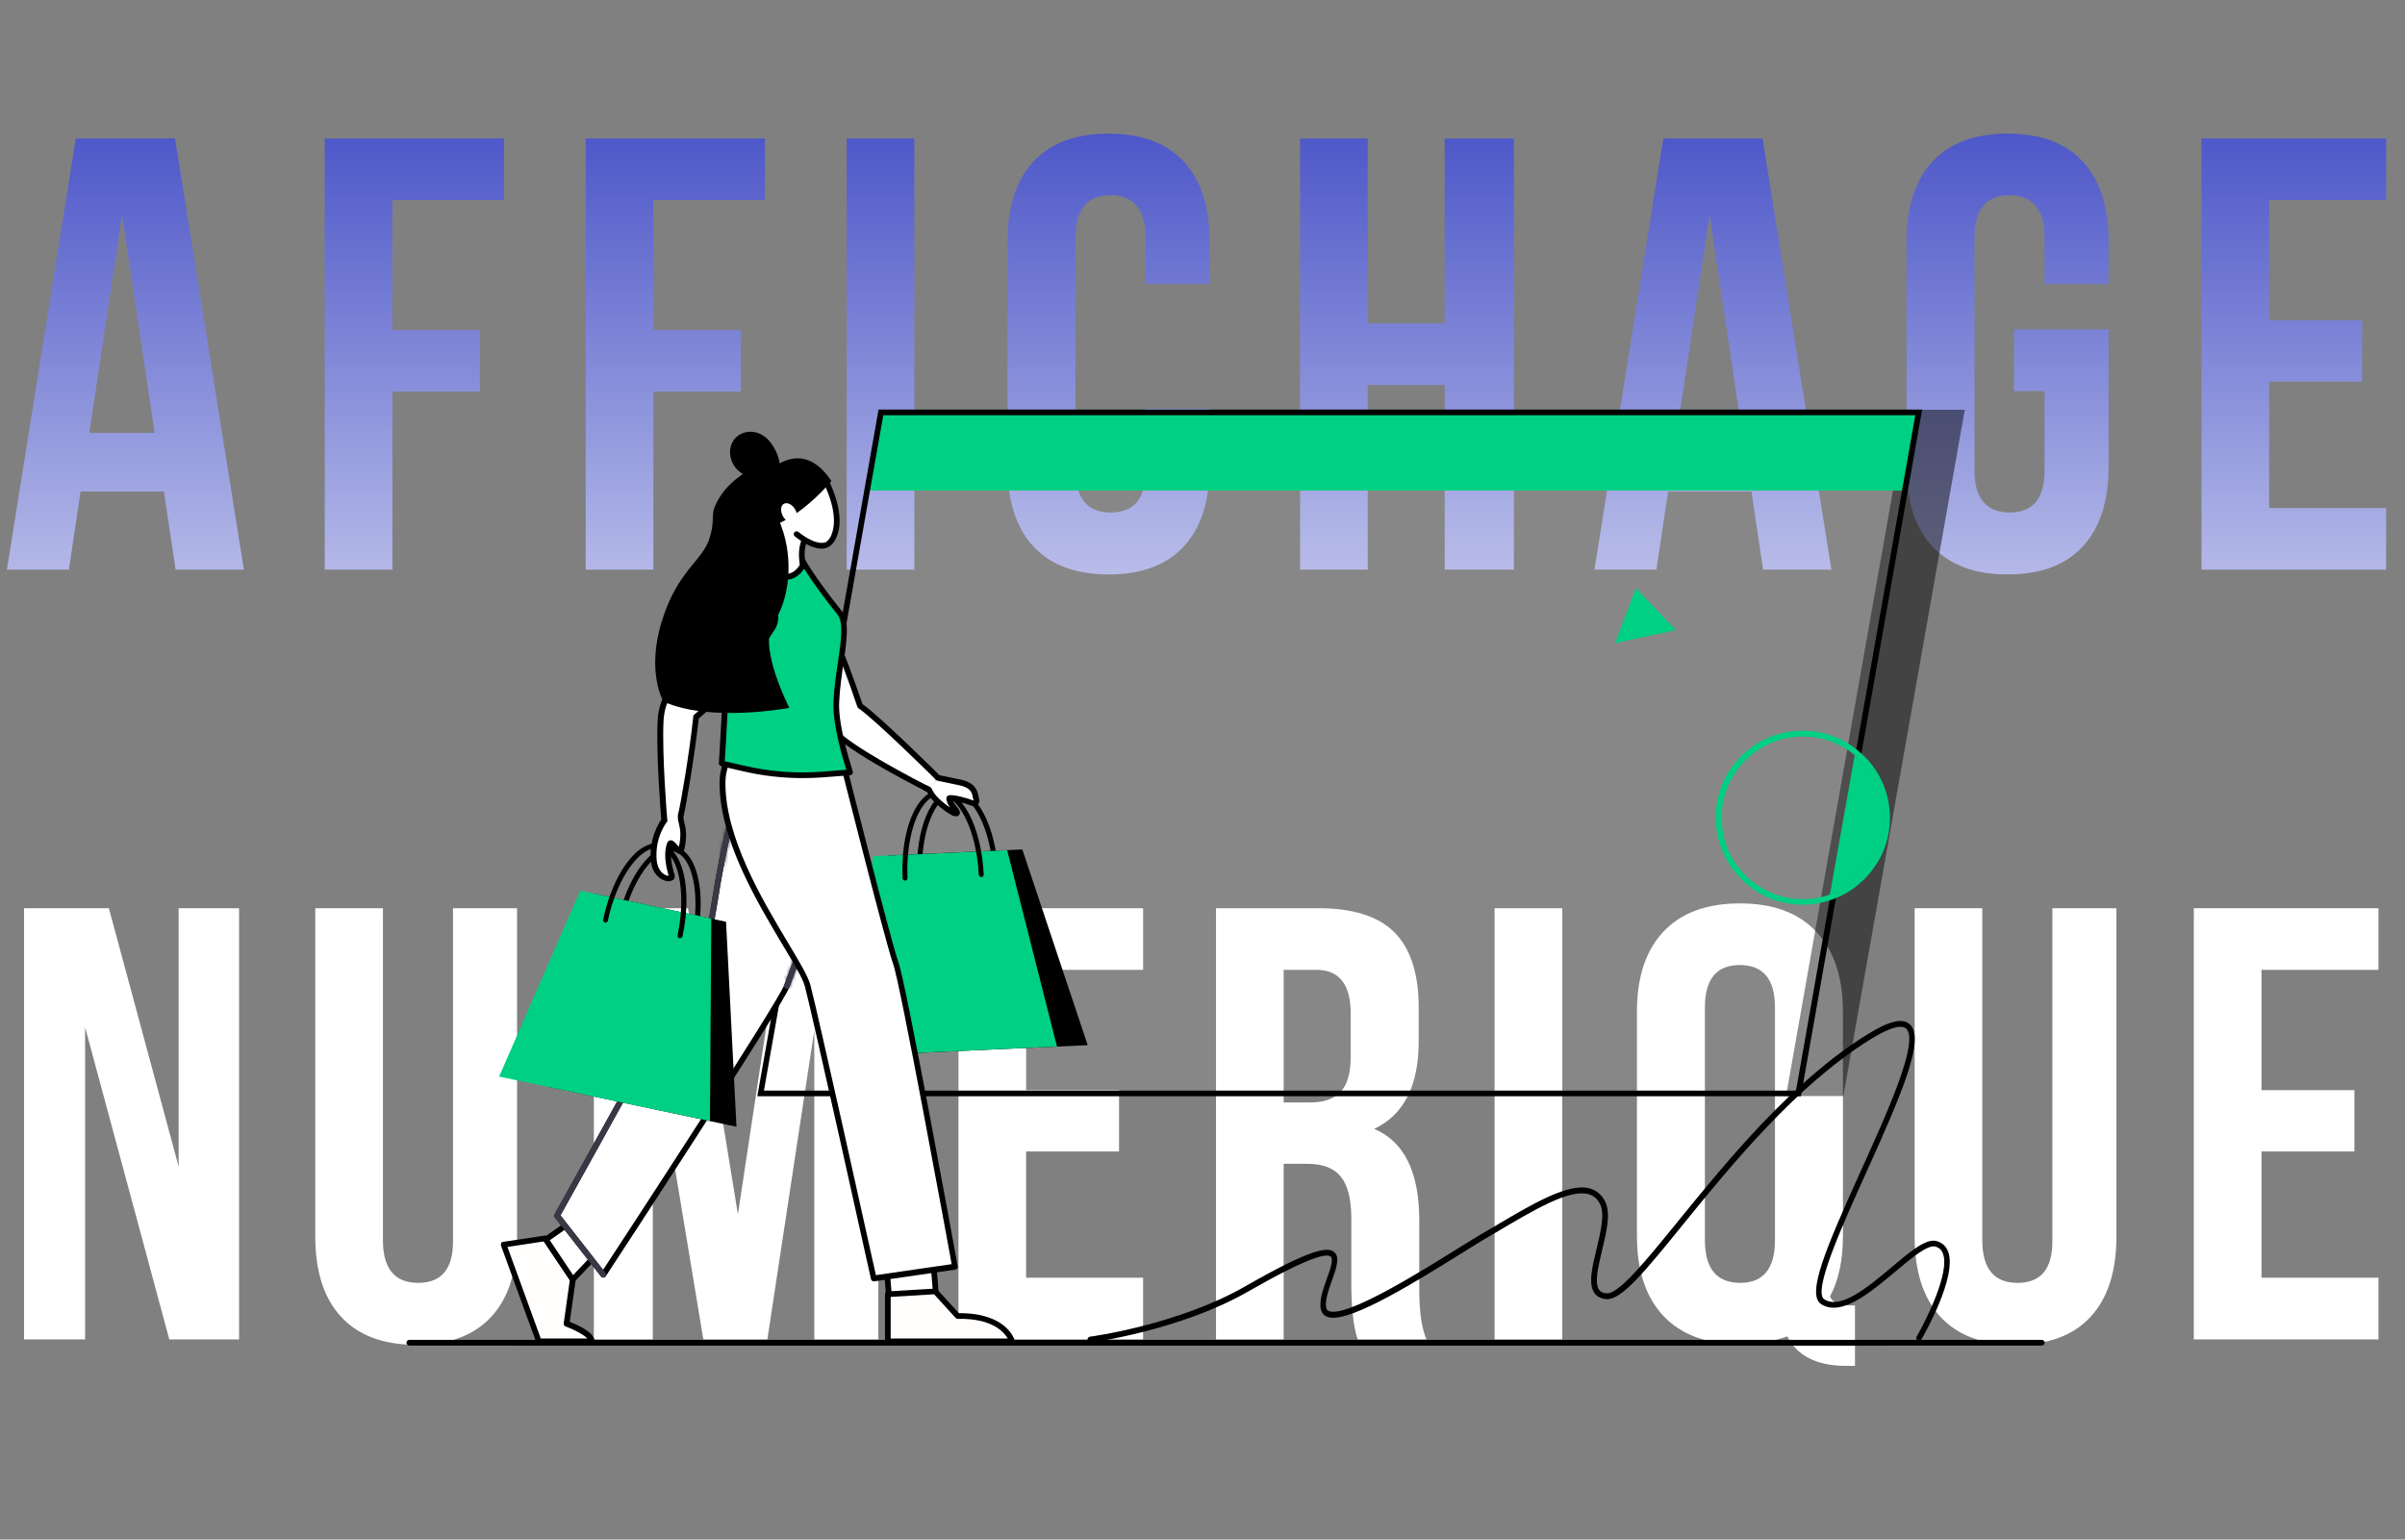 <?xml version="1.0" encoding="UTF-8"?> <svg xmlns="http://www.w3.org/2000/svg" width="781" height="500" viewBox="0 0 781 500" fill="none"><rect x="0" y="0" width="781" height="500" fill="#808080" stroke="none"/><path d="M2.246 185L24.609 44.961H56.836L79.199 185H57.031L53.223 159.609H26.172L22.363 185H2.246ZM29.004 140.566H50.195L39.648 69.766L29.004 140.566ZM105.453 185V44.961H163.656V64.981H127.426V107.168H155.844V127.188H127.426V185H105.453ZM190.203 185V44.961H248.406V64.981H212.176V107.168H240.594V127.188H212.176V185H190.203ZM274.953 185V44.961H296.926V185H274.953ZM327.184 151.406V78.555C327.184 67.227 329.983 58.535 335.582 52.48C341.246 46.426 349.384 43.398 359.996 43.398C370.673 43.398 378.811 46.426 384.41 52.48C390.009 58.535 392.809 67.227 392.809 78.555V92.227H372.008V77.188C372.008 68.008 368.199 63.418 360.582 63.418C353.03 63.418 349.254 68.008 349.254 77.188V152.773C349.319 161.888 353.128 166.445 360.68 166.445C368.297 166.445 372.073 161.888 372.008 152.773V132.754H392.809V151.406C392.809 162.734 390.009 171.426 384.41 177.48C378.811 183.535 370.673 186.562 359.996 186.562C349.384 186.562 341.246 183.535 335.582 177.48C329.983 171.426 327.184 162.734 327.184 151.406ZM422.188 185V44.961H444.16V105.02H469.16V44.961H491.621V185H469.16V125.039H444.16V185H422.188ZM517.777 185L540.141 44.961H572.367L594.73 185H572.562L568.754 159.609H541.703L537.895 185H517.777ZM544.535 140.566H565.727L555.18 69.766L544.535 140.566ZM619.129 151.406V78.555C619.129 67.227 621.928 58.535 627.527 52.48C633.191 46.426 641.329 43.398 651.941 43.398C662.618 43.398 670.757 46.426 676.355 52.48C681.954 58.535 684.754 67.227 684.754 78.555V92.227H663.953V77.188C663.953 68.008 660.145 63.418 652.527 63.418C644.975 63.418 641.199 68.008 641.199 77.188V152.773C641.199 161.823 645.008 166.38 652.625 166.445C660.177 166.445 663.953 161.888 663.953 152.773V126.992H653.992V106.973H684.754V151.406C684.754 162.734 681.954 171.426 676.355 177.48C670.757 183.535 662.618 186.562 651.941 186.562C641.329 186.562 633.191 183.535 627.527 177.48C621.928 171.426 619.129 162.734 619.129 151.406ZM714.914 185V44.961H774.875V64.981H736.887V104.043H767.062V123.965H736.887V164.98H774.875V185H714.914ZM7.812 435V294.961H35.352L58.008 378.848V294.961H77.637V435H54.98L27.637 333.633V435H7.812ZM102.383 401.602V294.961H124.355V402.969C124.421 412.083 128.229 416.641 135.781 416.641C143.398 416.641 147.174 412.083 147.109 402.969V294.961H167.91V401.602C167.91 412.93 165.111 421.621 159.512 427.676C153.913 433.73 145.775 436.758 135.098 436.758C124.486 436.758 116.38 433.73 110.781 427.676C105.182 421.621 102.383 412.93 102.383 401.602ZM192.852 435V294.961H223.418L239.629 394.375L254.668 294.961H285.234V435H264.434V334.609L249.199 435H228.398L211.992 335.977V435H192.852ZM311.25 435V294.961H371.211V314.98H333.223V354.043H363.398V373.965H333.223V414.98H371.211V435H311.25ZM394.883 435V294.961H428.086C439.414 294.961 447.682 297.598 452.891 302.871C458.099 308.145 460.703 316.25 460.703 327.188V338.223C460.703 352.611 455.885 362.083 446.25 366.641C456.016 370.742 460.898 380.671 460.898 396.426V418.008C460.898 418.333 460.898 418.626 460.898 418.887C460.898 426.048 461.68 431.419 463.242 435H440.879C439.577 431.029 438.893 425.299 438.828 417.812V395.84C438.828 389.46 437.689 384.902 435.41 382.168C433.197 379.368 429.551 377.969 424.473 377.969H416.855V435H394.883ZM416.855 358.047H425.449C429.876 358.047 433.164 356.908 435.312 354.629C437.526 352.35 438.633 348.542 438.633 343.203V329.434C438.698 319.798 434.987 314.98 427.5 314.98H416.855V358.047ZM485.352 435V294.961H507.324V435H485.352ZM531.582 328.555C531.582 317.357 534.447 308.698 540.176 302.578C545.97 296.458 554.238 293.398 564.98 293.398C575.788 293.398 584.056 296.458 589.785 302.578C595.579 308.698 598.477 317.357 598.477 328.555V401.406C598.477 409.284 597.077 415.827 594.277 421.035C595.059 422.988 597.012 423.965 600.137 423.965C600.202 423.965 600.299 423.965 600.43 423.965H602.383V443.594H599.453C590.013 443.594 583.665 440.404 580.41 434.023C575.788 435.716 570.872 436.562 565.664 436.562C565.469 436.562 565.273 436.562 565.078 436.562C554.271 436.562 545.97 433.503 540.176 427.383C534.447 421.263 531.582 412.604 531.582 401.406V328.555ZM553.652 402.773C553.652 411.953 557.428 416.576 564.98 416.641C565.046 416.641 565.078 416.641 565.078 416.641C572.63 416.641 576.406 412.018 576.406 402.773V327.188C576.406 318.008 572.598 313.418 564.98 313.418C557.428 313.418 553.652 318.008 553.652 327.188V402.773ZM621.758 401.602V294.961H643.73V402.969C643.796 412.083 647.604 416.641 655.156 416.641C662.773 416.641 666.549 412.083 666.484 402.969V294.961H687.285V401.602C687.285 412.93 684.486 421.621 678.887 427.676C673.288 433.73 665.15 436.758 654.473 436.758C643.861 436.758 635.755 433.73 630.156 427.676C624.557 421.621 621.758 412.93 621.758 401.602ZM712.422 435V294.961H772.383V314.98H734.395V354.043H764.57V373.965H734.395V414.98H772.383V435H712.422Z" fill="url(#paint0_linear_8_223)"></path><g clip-path="url(#clip0_8_223)"><path d="M612.324 435.604C554.369 435.604 496.353 435.604 438.398 435.604C380.689 435.604 323.042 435.604 265.333 435.604C232.821 435.604 200.249 435.604 167.738 435.604C166.877 435.604 166.877 436.957 167.738 436.957C225.692 436.957 283.709 436.957 341.663 436.957C399.372 436.957 457.02 436.957 514.729 436.957C547.301 436.957 579.813 436.957 612.324 436.957C613.246 437.018 613.246 435.604 612.324 435.604Z" fill="black"></path></g><path d="M354.138 436.016C354.2 436.016 354.2 436.016 354.261 436.016C354.569 435.955 383.359 432.082 405.382 419.419C425.129 408.108 430.789 407.001 432.142 408.108C433.126 408.968 431.957 412.349 430.85 415.361C429.558 418.988 428.266 422.738 429.005 425.505C429.312 426.55 429.989 427.287 430.973 427.656C437.002 429.992 455.703 418.865 474.281 407.247C477.111 405.464 479.51 403.989 481.233 402.944C482.648 402.083 484.062 401.284 485.416 400.485C498.396 392.801 509.531 386.162 515.805 387.821C517.405 388.252 518.635 389.235 519.496 390.834C521.28 394.03 519.804 399.993 518.451 405.71C517.036 411.55 515.682 417.144 517.835 420.033C518.697 421.14 519.988 421.816 521.711 421.939C526.632 422.246 534.568 412.472 546.564 397.657C562.066 378.6 583.29 352.474 607.527 337.475C614.971 332.864 617.862 333.11 618.969 334.032C623.46 337.967 612.818 361.449 604.267 380.322C593.071 405.095 586.427 420.464 591.471 423.599C597.992 427.656 607.281 419.849 615.525 412.964C620.63 408.661 625.982 404.173 628.443 404.849C629.673 405.157 630.473 405.895 630.904 407.001C633.365 412.964 625.613 428.578 622.414 434.111C622.168 434.541 622.291 435.094 622.722 435.34C623.153 435.586 623.706 435.463 623.952 435.033C624.445 434.172 635.887 414.378 632.565 406.325C631.888 404.665 630.658 403.559 628.874 403.067C625.49 402.145 620.569 406.263 614.294 411.55C606.605 418.005 597.808 425.382 592.456 422.001C588.519 419.542 598.177 398.21 605.928 381.059C617.862 354.687 625.306 337.106 620.138 332.618C617.801 330.528 613.494 331.573 606.543 335.876C581.998 350.999 560.713 377.248 545.087 396.428C534.691 409.214 525.771 420.279 521.772 420.033C520.604 419.972 519.804 419.603 519.312 418.927C517.712 416.714 519.004 411.366 520.235 406.14C521.711 400.055 523.249 393.784 521.096 389.911C519.988 387.883 518.327 386.592 516.297 385.977C509.284 384.071 497.781 390.895 484.432 398.825C483.078 399.624 481.663 400.485 480.248 401.284C478.526 402.329 476.065 403.804 473.235 405.587C461.547 412.903 437.248 428.025 431.588 425.812C431.096 425.627 430.85 425.32 430.727 424.89C430.112 422.677 431.404 419.05 432.511 415.915C433.988 411.857 435.218 408.292 433.249 406.632C431.281 404.972 426.359 405.157 404.398 417.759C382.682 430.238 354.261 434.111 353.954 434.111C353.462 434.172 353.093 434.664 353.154 435.156C353.277 435.709 353.646 436.016 354.138 436.016Z" fill="black"></path><path d="M598.607 355.978H579.986L619.357 133.076L638.04 133.076L598.607 355.978Z" fill="black" fill-opacity="0.48"></path><path opacity="0.6" d="M584.458 354.81H247.406L286.408 133.629H623.46L584.458 354.81Z" fill="white" fill-opacity="0.1"></path><mask id="mask0_8_223" style="mask-type:luminance" maskUnits="userSpaceOnUse" x="246" y="133" width="378" height="223"><path d="M584.028 355.118H246.975L286.039 133.936H623.091L584.028 355.118Z" fill="white"></path></mask><g mask="url(#mask0_8_223)"><path d="M646.406 159.325H201.637L208.097 122.687H652.865L646.406 159.325Z" fill="#00D084"></path></g><path d="M584.827 356.04H245.93L285.301 133.014H624.198L584.827 356.04ZM248.083 354.195H583.228L621.984 134.859H286.839L248.083 354.195Z" fill="black"></path><path d="M663.016 437H132.923C132.431 437 132 436.57 132 436.078C132 435.586 132.431 435.156 132.923 435.156H663.077C663.569 435.156 664 435.586 664 436.078C663.938 436.57 663.569 437 663.016 437Z" fill="black"></path><path d="M323.441 284.669C323.011 284.669 322.642 284.362 322.58 283.931C321.903 269.608 316.059 257.805 309.784 258.051C303.51 258.297 298.773 270.653 299.45 284.976C299.45 285.407 299.142 285.776 298.711 285.837C298.281 285.837 297.912 285.53 297.85 285.099C297.112 269.424 302.341 256.822 309.723 256.514C317.105 256.207 323.441 268.194 324.179 283.87C324.179 284.239 323.872 284.608 323.441 284.669Z" fill="black"></path><path d="M331.992 275.878L288.5 277.846L289.607 342.331L353.216 339.442L331.992 275.878Z" fill="black"></path><path d="M327.071 276.124L283.578 278.091L273.305 343.069L343.25 339.872L327.071 276.124Z" fill="#00D084"></path><path d="M318.704 284.854C318.274 284.854 317.905 284.546 317.843 284.116C317.167 269.793 311.322 257.99 305.048 258.236C298.773 258.481 294.036 270.838 294.713 285.161C294.713 285.591 294.405 285.96 293.975 286.022C293.544 286.022 293.175 285.714 293.113 285.284C292.375 269.608 297.604 257.006 304.986 256.699C312.368 256.391 318.704 268.379 319.443 284.054C319.504 284.485 319.135 284.854 318.704 284.854Z" fill="black"></path><path d="M304.679 252.703C304.679 252.703 284.501 232.663 278.78 228.79C270.844 205.184 265.984 196.516 262.785 192.766C260.386 189.939 252.943 188.402 252.943 188.402L254.111 194.549C254.111 194.549 255.957 219.876 269.491 236.167C275.335 243.175 302.095 256.453 302.095 256.453L304.679 252.703Z" fill="#FFFEFD"></path><path d="M301.111 255.592C302.033 257.621 303.448 259.404 305.171 260.817C307.016 262.293 309.292 263.953 309.907 263.645C311.015 263.153 307.631 260.94 307.631 258.727C307.631 258.113 312.86 259.342 314.275 260.018C315.752 260.694 316.736 260.326 316.305 259.035C315.875 257.744 316.182 254.732 311.322 253.625C306.463 252.58 303.633 252.519 303.633 252.519L301.111 255.592Z" fill="#FFFEFD"></path><path d="M305.232 253.195C305.232 253.195 285.055 233.154 279.333 229.282C271.398 205.676 266.538 197.008 263.339 193.258C260.94 190.43 253.496 188.894 253.496 188.894L254.665 195.041C254.665 195.041 256.511 220.368 270.044 236.658C275.889 243.666 302.648 256.945 302.648 256.945L305.232 253.195Z" fill="white"></path><path d="M302.587 257.867C302.464 257.867 302.279 257.867 302.156 257.744C301.049 257.191 275.15 244.281 269.245 237.212C256.019 221.29 253.804 196.516 253.681 195.164L252.512 189.078C252.451 188.771 252.574 188.463 252.758 188.217C253.004 187.972 253.312 187.91 253.619 187.972C253.927 188.033 261.371 189.631 263.954 192.644C268.322 197.684 273.551 209.487 280.072 228.667C286.1 232.909 305.048 251.719 305.847 252.519C306.155 252.826 306.216 253.318 305.97 253.687L303.387 257.436C303.202 257.682 302.895 257.867 302.587 257.867ZM254.604 190.123L255.526 194.857C255.526 194.918 255.526 194.918 255.526 194.98C255.526 195.225 257.556 220.245 270.66 236.044C275.766 242.191 297.973 253.564 302.279 255.777L304.002 253.318C300.741 250.06 283.824 233.462 278.78 230.019C278.595 229.896 278.472 229.712 278.411 229.528C271.951 210.409 266.784 198.729 262.539 193.812C261.124 192.152 257.126 190.799 254.604 190.123Z" fill="black"></path><path d="M301.726 256.084C302.648 258.113 304.063 259.895 305.786 261.309C307.631 262.785 309.907 264.444 310.523 264.137C311.63 263.645 308.247 261.432 308.247 259.219C308.247 258.604 313.475 259.834 314.89 260.51C316.367 261.186 317.351 260.817 316.92 259.527C316.49 258.236 316.797 255.223 311.938 254.117C307.078 253.01 304.248 253.01 304.248 253.01L301.726 256.084Z" fill="white"></path><path d="M310.277 265.121C309.538 265.121 308.247 264.506 305.171 262.047C303.694 260.879 302.095 259.342 300.988 257.129L300.188 256.76C299.696 256.514 299.511 256.023 299.757 255.531C300.003 255.039 300.495 254.855 300.988 255.1L302.095 255.654C302.279 255.715 302.464 255.9 302.525 256.084C303.264 257.744 304.432 259.096 306.339 260.633C307.262 261.371 308 261.924 308.554 262.293C307.939 261.432 307.324 260.387 307.324 259.281C307.324 258.912 307.508 258.604 307.816 258.42C308.985 257.682 314.583 259.404 315.321 259.711C315.69 259.895 315.936 259.957 316.121 259.957C316.121 259.895 316.121 259.895 316.121 259.834C316.059 259.588 315.998 259.281 315.936 259.035C315.69 257.621 315.321 255.9 311.815 255.1C307.016 254.055 304.432 253.564 304.432 253.564C303.94 253.441 303.571 253.01 303.694 252.457C303.817 251.965 304.248 251.658 304.802 251.719C304.802 251.719 307.385 252.211 312.245 253.256C316.92 254.301 317.474 257.129 317.782 258.666C317.843 258.912 317.843 259.158 317.905 259.281C318.274 260.449 317.782 261.125 317.474 261.371C316.859 261.924 315.813 261.924 314.583 261.371C313.537 260.879 310.83 260.264 309.415 260.08C309.661 260.695 310.215 261.309 310.646 261.924C311.322 262.785 311.876 263.461 311.691 264.198C311.568 264.567 311.322 264.875 310.953 265.059C310.707 265.059 310.523 265.121 310.277 265.121Z" fill="black"></path><path d="M185.766 396.612L174.078 404.788L184.351 417.329L195.486 405.526L185.766 396.612Z" fill="white"></path><path d="M184.29 418.681L172.724 404.604L185.889 395.383L196.839 405.464L184.29 418.681ZM175.431 404.972L184.413 415.915L194.194 405.587L185.704 397.78L175.431 404.972Z" fill="black"></path><path d="M177.031 402.206L186.012 415.669L183.982 429.931C183.982 429.931 192.164 432.758 192.164 435.648H175L163.558 404.235L177.031 402.206Z" fill="#FFFEFD"></path><path d="M192.164 436.57H175C174.631 436.57 174.262 436.324 174.139 435.955L162.697 404.542C162.636 404.296 162.636 403.989 162.759 403.743C162.882 403.497 163.128 403.313 163.435 403.313L176.908 401.284C177.277 401.223 177.584 401.407 177.83 401.714L186.812 415.177C186.935 415.361 186.996 415.607 186.935 415.792L185.028 429.316C187.365 430.176 193.087 432.697 193.087 435.648C193.087 436.139 192.656 436.57 192.164 436.57ZM175.616 434.725H190.749C189.519 433.373 186.197 431.713 183.674 430.791C183.244 430.668 182.998 430.238 183.059 429.808L185.028 415.853L176.538 403.19L164.789 404.972L175.616 434.725Z" fill="black"></path><path d="M302.778 406.959L287.633 408.191L288.676 420.996L303.821 419.765L302.778 406.959Z" fill="white"></path><path d="M288.684 421.878C288.438 421.878 288.253 421.816 288.069 421.632C287.884 421.447 287.761 421.263 287.761 421.017L286.716 408.231C286.654 407.739 287.023 407.308 287.577 407.247L302.772 406.017C303.264 405.956 303.694 406.325 303.756 406.878L304.802 419.665C304.802 419.91 304.74 420.156 304.617 420.341C304.432 420.525 304.248 420.648 304.002 420.648L288.807 421.878C288.746 421.878 288.746 421.878 288.684 421.878ZM288.623 409.03L289.545 419.972L302.895 418.865L301.972 407.923L288.623 409.03Z" fill="black"></path><path d="M288.315 420.341V435.648H328.67C328.67 435.648 326.456 427.103 311.015 427.41L303.694 419.419L288.315 420.341Z" fill="#FFFEFD"></path><path d="M328.67 436.57H288.315C287.823 436.57 287.392 436.139 287.392 435.648V420.341C287.392 419.849 287.761 419.419 288.253 419.419L303.633 418.497C303.94 418.497 304.186 418.619 304.371 418.804L311.384 426.488C327.009 426.365 329.47 435.094 329.531 435.402C329.593 435.709 329.531 435.955 329.347 436.201C329.224 436.447 328.978 436.57 328.67 436.57ZM289.238 434.725H327.255C326.025 432.574 322.149 428.086 311.015 428.332C310.769 428.332 310.461 428.209 310.338 428.025L303.325 420.341L289.238 421.201V434.725Z" fill="black"></path><path d="M266.476 234.2C266.476 234.2 255.834 233.093 250.913 238.564C233.442 258.113 232.888 298.808 228.889 307.291C224.891 315.775 180.906 394.768 180.906 394.768L195.916 413.947C195.916 413.947 253.066 326.778 255.465 320.139C257.864 313.5 276.258 264.506 276.258 264.506L266.476 234.2Z" fill="white"></path><path d="M195.916 414.931C195.609 414.931 195.363 414.808 195.178 414.562L180.168 395.383C179.922 395.075 179.922 394.706 180.106 394.338C180.537 393.538 224.153 315.283 228.09 306.922C229.259 304.464 230.12 299.115 231.227 292.292C233.872 276.186 237.871 251.842 250.236 237.949C255.403 232.171 266.169 233.216 266.599 233.277C266.969 233.339 267.276 233.585 267.399 233.892L277.18 264.26C277.242 264.444 277.242 264.69 277.18 264.875C276.996 265.366 258.787 313.93 256.388 320.508C253.927 327.147 199.054 410.935 196.716 414.501C196.531 414.747 196.224 414.931 195.916 414.931ZM182.013 394.706L195.855 412.411C202.437 402.391 252.389 325.979 254.665 319.893C256.941 313.623 273.797 268.686 275.335 264.567L265.861 235.06C263.647 234.937 255.526 234.814 251.651 239.179C239.593 252.642 235.656 276.678 233.073 292.599C231.904 299.546 231.043 305.017 229.751 307.722C225.875 315.898 186.197 387.207 182.013 394.706Z" fill="black"></path><path d="M195.916 414.931C195.67 414.931 195.363 414.808 195.178 414.562L180.168 395.383C179.922 395.075 179.922 394.706 180.106 394.338C180.537 393.538 224.153 315.283 228.09 306.922C229.259 304.464 230.12 299.115 231.227 292.292C233.872 276.186 237.871 251.842 250.236 237.949C255.403 232.171 266.169 233.216 266.599 233.277C266.969 233.339 267.276 233.585 267.399 233.892L277.18 264.26C277.242 264.444 277.242 264.69 277.18 264.875C276.996 265.366 258.787 313.93 256.388 320.508C256.203 321 255.711 321.246 255.219 321.061C254.727 320.877 254.481 320.385 254.665 319.893C256.941 313.623 273.797 268.686 275.335 264.567L265.861 235.06C263.647 234.937 255.526 234.814 251.651 239.179C239.593 252.642 235.656 276.678 233.073 292.599C231.904 299.546 231.043 305.017 229.751 307.722C225.937 315.898 186.197 387.207 182.013 394.706L196.655 413.456C196.962 413.886 196.901 414.439 196.47 414.747C196.285 414.87 196.101 414.931 195.916 414.931Z" fill="#393846"></path><mask id="mask1_8_223" style="mask-type:luminance" maskUnits="userSpaceOnUse" x="179" y="233" width="99" height="182"><path d="M195.916 414.931C195.67 414.931 195.363 414.808 195.178 414.562L180.168 395.383C179.922 395.075 179.922 394.706 180.106 394.338C180.537 393.538 224.153 315.283 228.09 306.922C229.259 304.464 230.12 299.115 231.227 292.292C233.872 276.186 237.871 251.842 250.236 237.949C255.403 232.171 266.169 233.216 266.599 233.277C266.969 233.339 267.276 233.585 267.399 233.892L277.18 264.26C277.242 264.444 277.242 264.69 277.18 264.875C276.996 265.366 258.787 313.93 256.388 320.508C256.203 321 255.711 321.246 255.219 321.061C254.727 320.877 254.481 320.385 254.665 319.893C256.941 313.623 273.797 268.686 275.335 264.567L265.861 235.06C263.647 234.937 255.526 234.814 251.651 239.179C239.593 252.642 235.656 276.678 233.073 292.599C231.904 299.546 231.043 305.017 229.751 307.722C225.937 315.898 186.197 387.207 182.013 394.706L196.655 413.456C196.962 413.886 196.901 414.439 196.47 414.747C196.285 414.87 196.101 414.931 195.916 414.931Z" fill="white"></path></mask><g mask="url(#mask1_8_223)"><path d="M237.317 236.658C237.317 236.658 229.812 249.199 229.628 256.576C228.951 282.763 254.788 314.176 257.249 323.274C259.71 332.372 279.272 413.333 279.272 413.333L303.018 405.956C303.018 405.956 288.315 322.537 285.916 315.898C283.455 309.258 267.768 246.802 267.768 246.802L237.317 236.658Z" fill="#393846"></path></g><path d="M242.362 233.523C242.362 233.523 234.857 246.064 234.672 253.441C233.995 279.628 259.833 311.041 262.293 320.139C264.754 329.237 283.763 415.3 283.763 415.3L310.154 411.489C310.154 411.489 293.359 319.524 290.96 312.885C288.5 306.246 272.813 243.789 272.813 243.789L242.362 233.523Z" fill="white"></path><path d="M283.763 416.161C283.332 416.161 282.963 415.853 282.84 415.423C282.655 414.562 263.77 329.299 261.371 320.324C260.694 317.742 257.864 313.07 254.296 307.107C245.93 293.091 233.196 271.944 233.688 253.379C233.872 245.879 241.193 233.585 241.5 233.032C241.747 232.663 242.177 232.478 242.608 232.663L272.997 242.806C273.305 242.929 273.551 243.175 273.612 243.482C273.797 244.097 289.361 306 291.76 312.517C294.221 319.156 310.338 407.554 311.015 411.304C311.076 411.55 311.015 411.796 310.83 411.98C310.707 412.165 310.461 412.288 310.215 412.349L283.824 416.161C283.824 416.161 283.824 416.161 283.763 416.161ZM242.792 234.63C241.316 237.273 235.779 247.355 235.595 253.441C235.103 271.514 247.652 292.415 255.895 306.185C259.525 312.209 262.355 317.004 263.154 319.832C265.431 328.377 282.471 405.218 284.439 414.132L309.046 410.566C307.262 400.854 292.314 319.156 290.037 313.07C287.7 306.677 273.551 250.613 271.951 244.343L242.792 234.63Z" fill="black"></path><path d="M260.632 182.132C260.632 182.132 263.708 187.787 272.69 199.098C276.135 203.401 272.136 215.45 271.521 228.114C271.152 236.474 276.012 250.797 276.012 250.797L267.153 251.474C258.541 252.15 249.867 251.474 241.439 249.568L234.303 247.908C234.303 247.908 236.087 222.458 235.533 214.59C233.811 187.849 240.147 180.472 240.147 180.472L260.632 182.132Z" fill="#00D084"></path><path d="M260.571 252.703C254.111 252.703 247.652 251.965 241.316 250.49L234.18 248.83C233.749 248.707 233.442 248.338 233.442 247.847C233.442 247.601 235.164 222.397 234.672 214.651C232.95 187.849 239.224 180.164 239.47 179.857C239.655 179.611 239.963 179.488 240.27 179.55L260.694 181.209C261.001 181.209 261.309 181.394 261.432 181.701C261.432 181.763 264.569 187.48 273.428 198.545C275.889 201.619 275.027 207.643 273.92 215.266C273.366 219.2 272.69 223.749 272.505 228.175C272.136 236.29 276.934 250.367 276.934 250.551C276.996 250.797 276.996 251.105 276.811 251.351C276.688 251.596 276.381 251.719 276.135 251.781L267.276 252.457C265.062 252.641 262.785 252.703 260.571 252.703ZM235.349 247.232L241.747 248.707C250.051 250.613 258.664 251.289 267.153 250.613L274.843 249.998C273.674 246.433 270.352 235.245 270.66 228.052C270.844 223.503 271.521 218.954 272.136 214.958C273.12 208.073 273.982 202.11 272.013 199.651C264.323 190.062 261.001 184.529 260.079 182.992L240.701 181.455C239.593 183.238 235.103 191.783 236.579 214.528C237.01 221.72 235.656 242.806 235.349 247.232Z" fill="black"></path><path d="M261.986 173.525L261.432 174.816C260.509 176.906 260.202 179.242 260.386 181.517L260.571 183.668C260.571 183.668 256.326 192.029 248.39 183.423L253.742 163.997L261.986 173.525Z" fill="white"></path><path d="M255.28 188.279C252.881 188.279 250.359 186.865 247.775 184.037C247.529 183.791 247.468 183.484 247.591 183.177L252.943 163.751C253.004 163.444 253.312 163.198 253.619 163.075C253.927 163.013 254.296 163.136 254.542 163.382L262.724 172.911C262.97 173.156 263.031 173.525 262.847 173.894L262.293 175.185C261.432 177.152 261.124 179.304 261.371 181.455L261.555 183.607C261.555 183.791 261.555 183.976 261.494 184.099C261.432 184.222 259.648 187.726 256.142 188.217C255.834 188.279 255.526 188.279 255.28 188.279ZM249.498 183.177C251.774 185.574 253.927 186.619 255.834 186.373C257.987 186.066 259.279 184.16 259.71 183.484L259.525 181.578C259.279 179.181 259.648 176.66 260.632 174.447L260.94 173.648L254.235 165.841L249.498 183.177Z" fill="black"></path><path d="M268.445 156.866C274.72 170.329 270.414 176.476 268.199 177.091C264.692 178.074 259.71 174.878 255.034 170.267C239.409 155.022 262.17 143.403 268.445 156.866Z" fill="white"></path><path d="M266.846 178.197C264.385 178.197 261.494 176.845 258.11 174.202C257.741 173.894 257.618 173.341 257.926 172.911C258.233 172.542 258.848 172.419 259.217 172.726C262.785 175.554 265.923 176.783 267.953 176.169C268.383 176.046 269.245 175.431 269.921 173.894C270.906 171.681 272.013 166.517 267.645 157.173C267.399 156.682 267.153 156.19 266.846 155.76C266.538 155.329 266.661 154.776 267.092 154.469C267.522 154.161 268.076 154.284 268.383 154.714C268.691 155.206 269.06 155.821 269.306 156.374C273.981 166.394 272.751 172.111 271.582 174.632C270.783 176.353 269.614 177.583 268.445 177.89C267.891 178.136 267.399 178.197 266.846 178.197Z" fill="black"></path><path d="M225.26 305.693C224.829 305.631 224.583 305.201 224.645 304.771C227.598 290.755 224.952 277.846 218.801 276.555C212.649 275.264 204.959 286.022 202.006 299.976C201.945 300.406 201.514 300.652 201.084 300.591C200.653 300.529 200.407 300.099 200.469 299.669C203.729 284.3 211.972 273.481 219.17 275.018C226.429 276.555 229.505 289.771 226.244 305.14C226.121 305.509 225.691 305.754 225.26 305.693Z" fill="black"></path><path d="M235.779 299.361L193.21 290.325L178.015 352.966L239.163 365.937L235.779 299.361Z" fill="black"></path><path d="M230.981 298.316L188.411 289.28L162.082 349.646L230.55 364.093L230.981 298.316Z" fill="#00D084"></path><path d="M220.646 304.709C220.216 304.648 219.969 304.218 220.031 303.787C222.984 289.771 220.339 276.862 214.187 275.571C208.035 274.28 200.346 285.038 197.393 298.992C197.331 299.423 196.901 299.669 196.47 299.607C196.039 299.546 195.793 299.115 195.855 298.685C199.115 283.317 207.358 272.497 214.556 274.034C221.815 275.571 224.891 288.788 221.63 304.156C221.507 304.525 221.077 304.771 220.646 304.709Z" fill="black"></path><path d="M225.998 232.724C238.056 222.643 246.668 210.348 250.974 203.524C252.758 200.697 251.897 196.885 249.067 195.102L248.144 194.488C248.144 194.488 235.779 197.315 217.755 224.118C215.786 227.007 214.679 230.45 214.494 233.954C213.941 244.896 215.725 266.473 215.725 266.473C215.725 266.473 211.542 271.698 212.28 279.567C212.834 285.591 218.616 286.329 218.001 284.3C216.894 280.612 216.402 276.923 217.447 274.034C217.939 272.62 220.708 277.784 221.138 275.94C222.984 268.317 220.339 267.088 221.138 264.26C221.692 262.108 224.706 245.08 225.998 232.724Z" fill="white"></path><path d="M217.017 286.206C216.586 286.206 216.094 286.083 215.602 285.899C213.756 285.222 211.726 283.194 211.357 279.628C210.68 272.497 213.879 267.457 214.741 266.166C214.494 263.338 213.018 243.974 213.572 233.892C213.756 230.204 214.925 226.638 216.955 223.626C234.918 196.824 247.345 193.75 247.898 193.627L248.267 193.566L249.313 194.242C250.974 195.287 252.143 196.947 252.574 198.852C253.004 200.758 252.635 202.725 251.651 204.385C247.529 210.84 238.917 223.196 226.921 233.339C225.568 245.634 222.676 262.416 222.061 264.69C221.815 265.551 222 266.227 222.246 267.211C222.676 268.993 223.291 271.391 222.123 276.309C221.938 277.046 221.446 277.292 221.2 277.354C220.277 277.6 219.539 276.739 218.616 275.755C218.493 275.633 218.309 275.448 218.185 275.264C217.632 277.538 217.939 280.427 219.047 284.116C219.231 284.731 219.108 285.345 218.616 285.776C218.124 286.022 217.632 286.206 217.017 286.206ZM248.021 195.533C245.93 196.209 234.426 201.004 218.555 224.671C216.709 227.437 215.663 230.634 215.479 234.015C214.925 244.773 216.648 266.166 216.709 266.412V266.78L216.463 267.088C216.401 267.149 212.526 272.129 213.264 279.505C213.572 282.456 215.171 283.686 215.848 284.054C216.401 284.362 216.832 284.423 217.14 284.423C215.848 279.997 215.663 276.493 216.648 273.788C216.832 273.358 217.14 273.051 217.57 272.928C218.432 272.743 219.108 273.481 219.969 274.465C220.093 274.649 220.277 274.833 220.462 275.018C221.323 271.022 220.831 269.116 220.462 267.518C220.216 266.412 219.908 265.366 220.277 264.076C220.892 261.924 223.907 244.711 225.137 232.663L225.198 232.294L225.506 232.048C237.44 222.028 246.114 209.733 250.174 203.278C250.974 202.049 251.22 200.574 250.913 199.16C250.605 197.746 249.744 196.516 248.513 195.717L248.021 195.533Z" fill="black"></path><path d="M269.798 155.944C264.938 148.752 259.156 147.215 253.189 150.473C252.82 147.768 251.282 144.756 249.498 142.85C246.606 139.715 241.993 139.346 239.163 141.928C236.333 144.51 236.395 149.182 239.224 152.317C239.778 152.932 240.455 153.485 241.254 153.915C238.794 155.637 235.841 158.096 233.872 161.231C229.874 167.562 232.704 167.255 230.427 174.755C228.151 182.255 220.093 185.082 214.925 201.742C209.758 218.401 215.479 227.868 215.479 227.868C230.735 234.753 256.326 229.896 256.326 229.896C256.326 229.896 245.991 209.795 251.159 202.295C256.326 194.857 257.802 181.886 253.742 170.943C253.619 170.513 253.435 170.144 253.312 169.775C253.927 169.468 254.542 169.222 255.157 168.853C254.85 168.546 254.542 168.177 254.296 167.747C253.373 166.087 253.435 164.243 254.542 163.628C255.649 163.013 257.31 163.813 258.233 165.472C258.479 165.841 258.602 166.271 258.725 166.64C265.062 162.214 269.983 156.251 269.983 156.251L269.798 155.944Z" fill="black"></path><path d="M544.226 204.631L524.479 208.872L531.246 190.984L544.226 204.631Z" fill="#00D084"></path><mask id="mask2_8_223" style="mask-type:luminance" maskUnits="userSpaceOnUse" x="558" y="238" width="55" height="55"><path d="M585.443 292.845C600.528 292.845 612.756 280.625 612.756 265.551C612.756 250.477 600.528 238.257 585.443 238.257C570.358 238.257 558.129 250.477 558.129 265.551C558.129 280.625 570.358 292.845 585.443 292.845Z" fill="white"></path></mask><g mask="url(#mask2_8_223)"><path d="M602.975 241.453L591.225 307.414L626.721 273.481L602.975 241.453Z" fill="#00D084"></path></g><path d="M606.297 246.494C610.357 250.92 612.941 256.514 613.556 262.6C614.356 270.1 612.203 277.477 607.404 283.317C602.667 289.157 595.901 292.845 588.395 293.644C580.89 294.443 573.508 292.292 567.664 287.497C555.545 277.723 553.638 259.895 563.42 247.785C568.156 241.945 574.923 238.257 582.428 237.458C589.933 236.658 597.315 238.81 603.16 243.605C604.328 244.527 605.374 245.511 606.297 246.494ZM566.065 283.501C566.926 284.423 567.849 285.345 568.895 286.144C574.37 290.571 581.26 292.599 588.272 291.861C595.285 291.124 601.622 287.681 606.051 282.21C610.48 276.739 612.51 269.854 611.772 262.846C611.034 255.838 607.589 249.568 602.114 245.08C596.639 240.654 589.749 238.626 582.736 239.363C575.723 240.101 569.387 243.543 564.957 249.015C556.591 259.342 557.329 274.034 566.065 283.501Z" fill="#00D084"></path><defs><linearGradient id="paint0_linear_8_223" x1="382.69" y1="-147.396" x2="382.69" y2="340.625" gradientUnits="userSpaceOnUse"><stop offset="0.279" stop-color="#2632BC"></stop><stop offset="0.743" stop-color="#C9CCEE"></stop><stop offset="0.912" stop-color="white"></stop></linearGradient><clipPath id="clip0_8_223"><rect width="446" height="399" fill="white" transform="translate(167 38)"></rect></clipPath></defs></svg> 